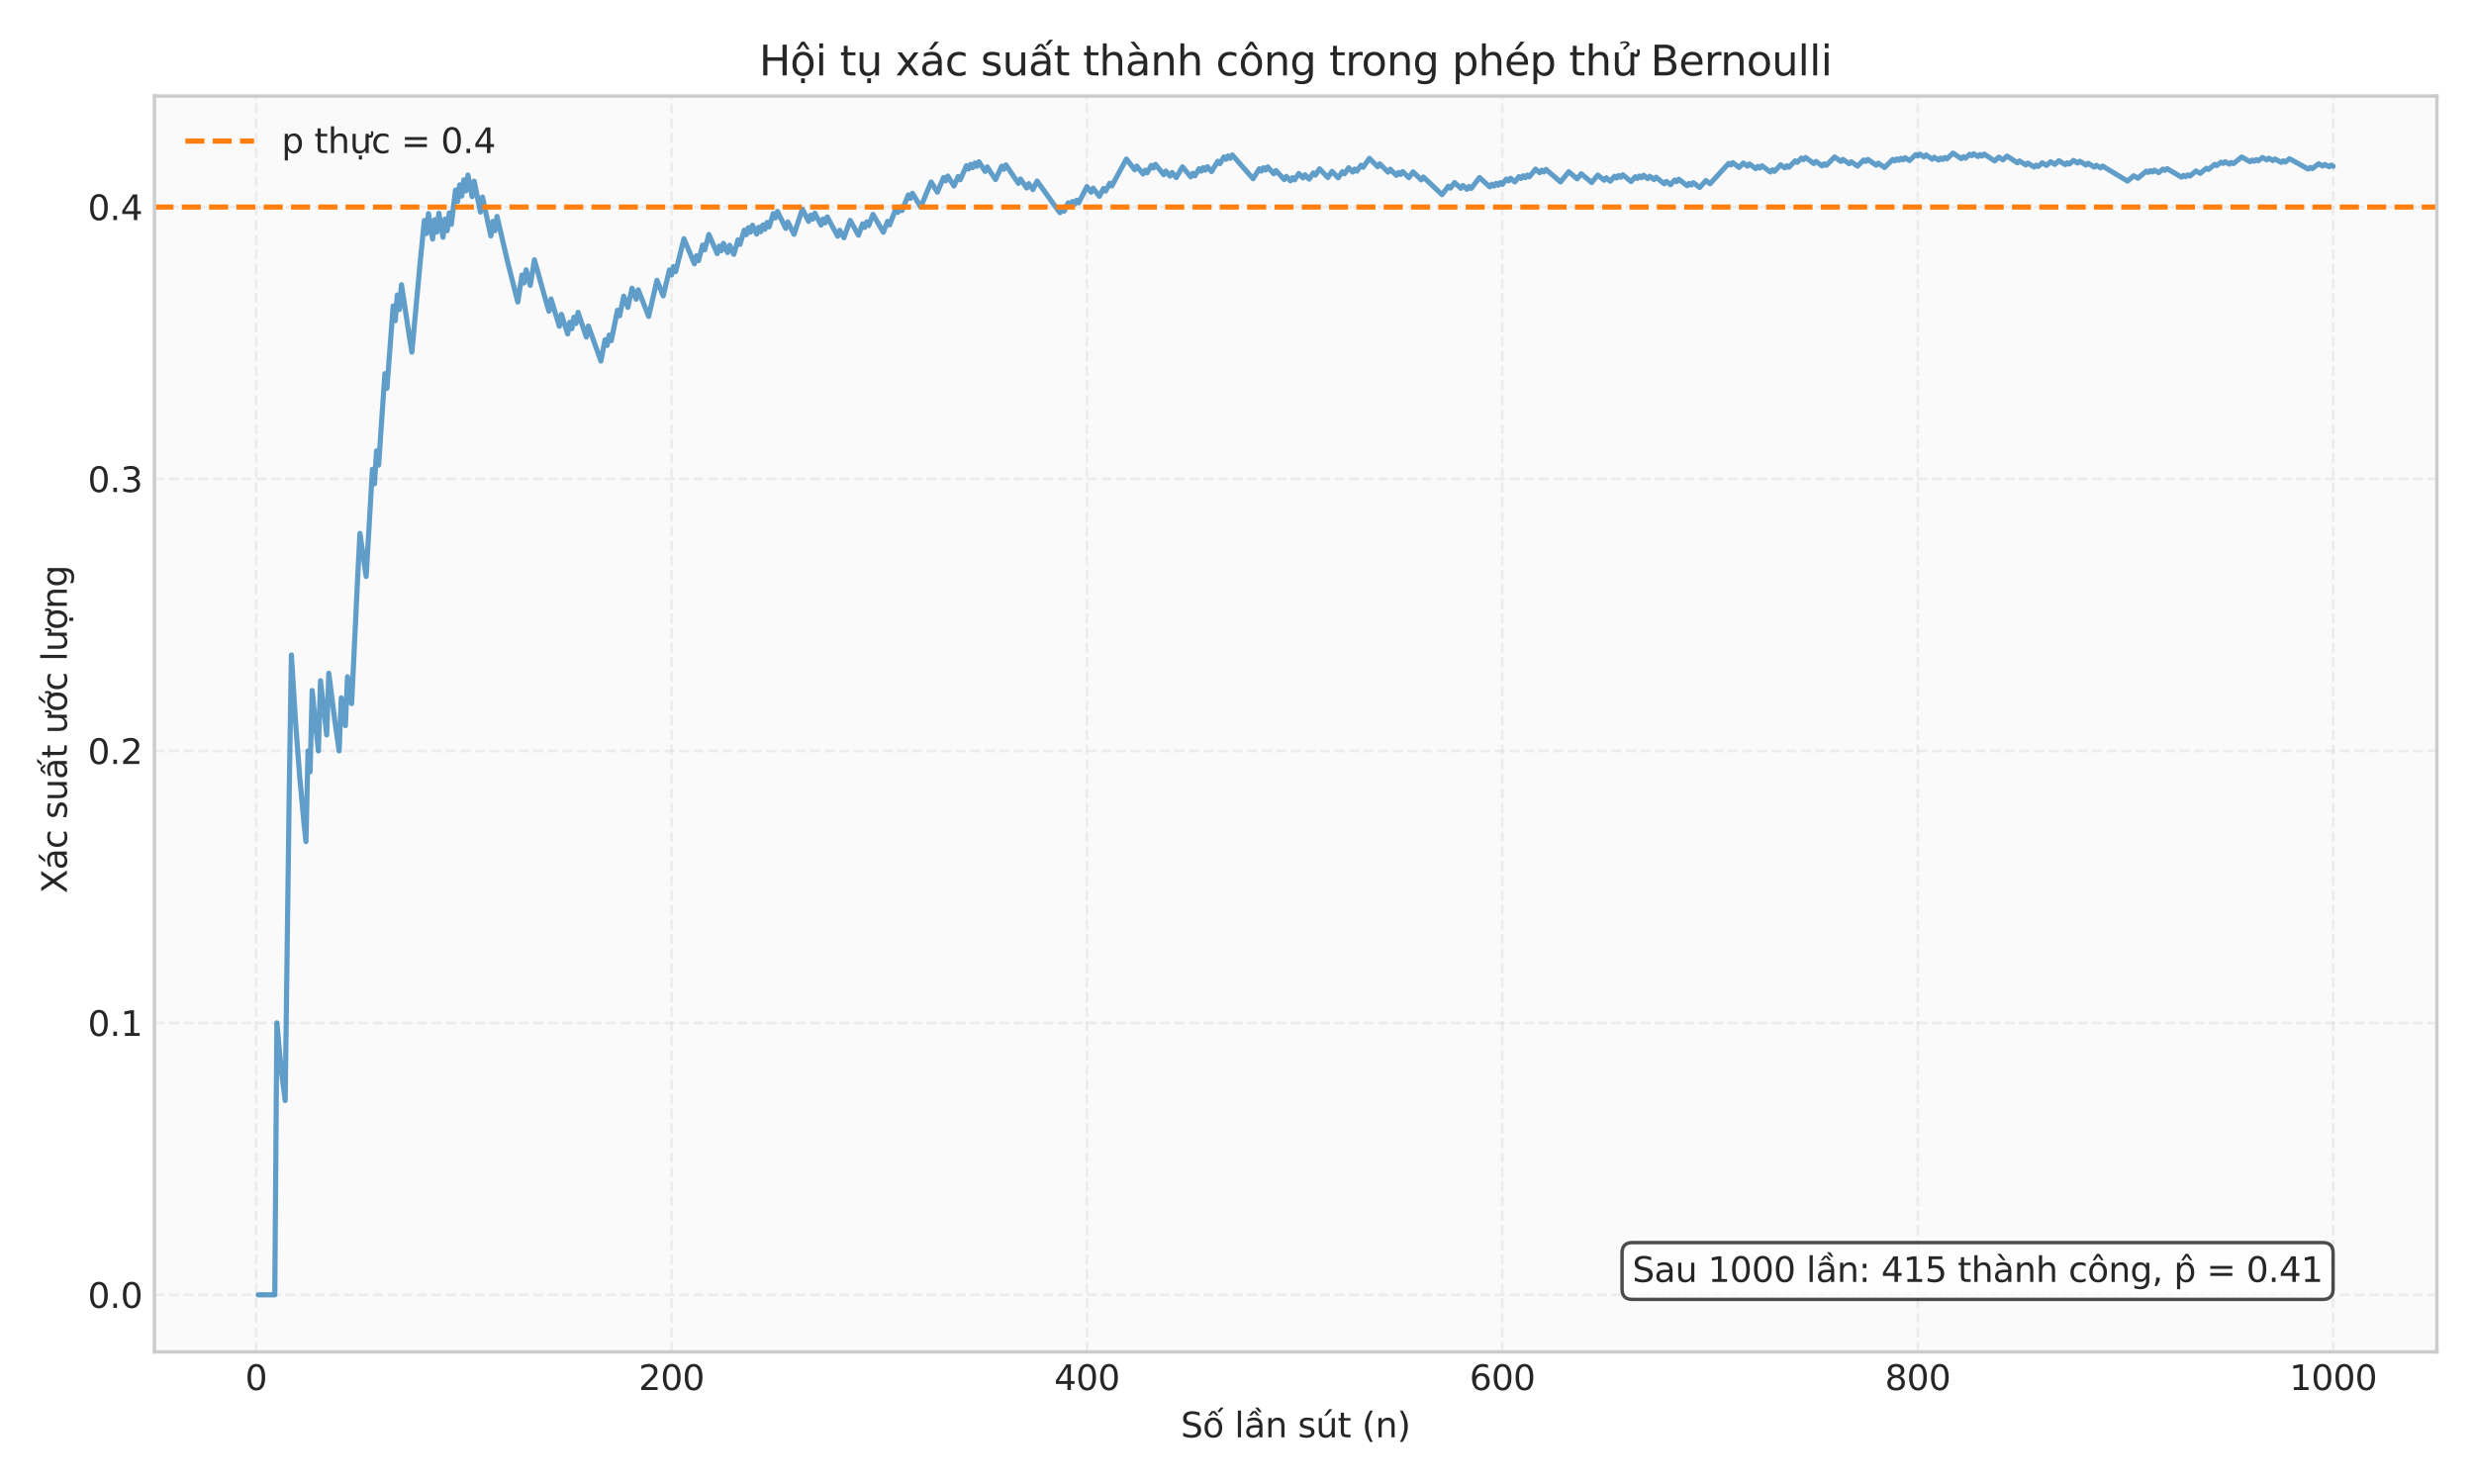 <?xml version="1.0" encoding="utf-8" standalone="no"?>
<!DOCTYPE svg PUBLIC "-//W3C//DTD SVG 1.1//EN"
  "http://www.w3.org/Graphics/SVG/1.1/DTD/svg11.dtd">
<svg xmlns:xlink="http://www.w3.org/1999/xlink" width="720pt" height="432pt" viewBox="0 0 720 432" xmlns="http://www.w3.org/2000/svg" version="1.1">
 <defs>
  <style type="text/css">*{stroke-linejoin: round; stroke-linecap: butt}</style>
 </defs>
 <g id="figure_1">
  <g id="patch_1">
   <path d="M 0 432 
L 720 432 
L 720 0 
L 0 0 
z
" style="fill: #ffffff"/>
  </g>
  <g id="axes_1">
   <g id="patch_2">
    <path d="M 44.94 393.54 
L 709.2 393.54 
L 709.2 27.96 
L 44.94 27.96 
z
" style="fill: #fafafa"/>
   </g>
   <g id="matplotlib.axis_1">
    <g id="xtick_1">
     <g id="line2d_1">
      <path d="M 74.529 393.54 
L 74.529 27.96 
" clip-path="url(#p9b519b2bd1)" style="fill: none; stroke-dasharray: 2.96,1.28; stroke-dashoffset: 0; stroke: #cccccc; stroke-opacity: 0.3; stroke-width: 0.8"/>
     </g>
     <g id="line2d_2"/>
     <g id="text_1">
      <!-- 0 -->
      <g style="fill: #262626" transform="translate(71.348 404.638) scale(0.1 -0.1)">
       <defs>
        <path id="DejaVuSans-30" d="M 2034 4250 
Q 1547 4250 1301 3770 
Q 1056 3291 1056 2328 
Q 1056 1369 1301 889 
Q 1547 409 2034 409 
Q 2525 409 2770 889 
Q 3016 1369 3016 2328 
Q 3016 3291 2770 3770 
Q 2525 4250 2034 4250 
z
M 2034 4750 
Q 2819 4750 3233 4129 
Q 3647 3509 3647 2328 
Q 3647 1150 3233 529 
Q 2819 -91 2034 -91 
Q 1250 -91 836 529 
Q 422 1150 422 2328 
Q 422 3509 836 4129 
Q 1250 4750 2034 4750 
z
" transform="scale(0.016)"/>
       </defs>
       <use xlink:href="#DejaVuSans-30"/>
      </g>
     </g>
    </g>
    <g id="xtick_2">
     <g id="line2d_3">
      <path d="M 195.425 393.54 
L 195.425 27.96 
" clip-path="url(#p9b519b2bd1)" style="fill: none; stroke-dasharray: 2.96,1.28; stroke-dashoffset: 0; stroke: #cccccc; stroke-opacity: 0.3; stroke-width: 0.8"/>
     </g>
     <g id="line2d_4"/>
     <g id="text_2">
      <!-- 200 -->
      <g style="fill: #262626" transform="translate(185.881 404.638) scale(0.1 -0.1)">
       <defs>
        <path id="DejaVuSans-32" d="M 1228 531 
L 3431 531 
L 3431 0 
L 469 0 
L 469 531 
Q 828 903 1448 1529 
Q 2069 2156 2228 2338 
Q 2531 2678 2651 2914 
Q 2772 3150 2772 3378 
Q 2772 3750 2511 3984 
Q 2250 4219 1831 4219 
Q 1534 4219 1204 4116 
Q 875 4013 500 3803 
L 500 4441 
Q 881 4594 1212 4672 
Q 1544 4750 1819 4750 
Q 2544 4750 2975 4387 
Q 3406 4025 3406 3419 
Q 3406 3131 3298 2873 
Q 3191 2616 2906 2266 
Q 2828 2175 2409 1742 
Q 1991 1309 1228 531 
z
" transform="scale(0.016)"/>
       </defs>
       <use xlink:href="#DejaVuSans-32"/>
       <use xlink:href="#DejaVuSans-30" transform="translate(63.623 0)"/>
       <use xlink:href="#DejaVuSans-30" transform="translate(127.246 0)"/>
      </g>
     </g>
    </g>
    <g id="xtick_3">
     <g id="line2d_5">
      <path d="M 316.32 393.54 
L 316.32 27.96 
" clip-path="url(#p9b519b2bd1)" style="fill: none; stroke-dasharray: 2.96,1.28; stroke-dashoffset: 0; stroke: #cccccc; stroke-opacity: 0.3; stroke-width: 0.8"/>
     </g>
     <g id="line2d_6"/>
     <g id="text_3">
      <!-- 400 -->
      <g style="fill: #262626" transform="translate(306.776 404.638) scale(0.1 -0.1)">
       <defs>
        <path id="DejaVuSans-34" d="M 2419 4116 
L 825 1625 
L 2419 1625 
L 2419 4116 
z
M 2253 4666 
L 3047 4666 
L 3047 1625 
L 3713 1625 
L 3713 1100 
L 3047 1100 
L 3047 0 
L 2419 0 
L 2419 1100 
L 313 1100 
L 313 1709 
L 2253 4666 
z
" transform="scale(0.016)"/>
       </defs>
       <use xlink:href="#DejaVuSans-34"/>
       <use xlink:href="#DejaVuSans-30" transform="translate(63.623 0)"/>
       <use xlink:href="#DejaVuSans-30" transform="translate(127.246 0)"/>
      </g>
     </g>
    </g>
    <g id="xtick_4">
     <g id="line2d_7">
      <path d="M 437.215 393.54 
L 437.215 27.96 
" clip-path="url(#p9b519b2bd1)" style="fill: none; stroke-dasharray: 2.96,1.28; stroke-dashoffset: 0; stroke: #cccccc; stroke-opacity: 0.3; stroke-width: 0.8"/>
     </g>
     <g id="line2d_8"/>
     <g id="text_4">
      <!-- 600 -->
      <g style="fill: #262626" transform="translate(427.672 404.638) scale(0.1 -0.1)">
       <defs>
        <path id="DejaVuSans-36" d="M 2113 2584 
Q 1688 2584 1439 2293 
Q 1191 2003 1191 1497 
Q 1191 994 1439 701 
Q 1688 409 2113 409 
Q 2538 409 2786 701 
Q 3034 994 3034 1497 
Q 3034 2003 2786 2293 
Q 2538 2584 2113 2584 
z
M 3366 4563 
L 3366 3988 
Q 3128 4100 2886 4159 
Q 2644 4219 2406 4219 
Q 1781 4219 1451 3797 
Q 1122 3375 1075 2522 
Q 1259 2794 1537 2939 
Q 1816 3084 2150 3084 
Q 2853 3084 3261 2657 
Q 3669 2231 3669 1497 
Q 3669 778 3244 343 
Q 2819 -91 2113 -91 
Q 1303 -91 875 529 
Q 447 1150 447 2328 
Q 447 3434 972 4092 
Q 1497 4750 2381 4750 
Q 2619 4750 2861 4703 
Q 3103 4656 3366 4563 
z
" transform="scale(0.016)"/>
       </defs>
       <use xlink:href="#DejaVuSans-36"/>
       <use xlink:href="#DejaVuSans-30" transform="translate(63.623 0)"/>
       <use xlink:href="#DejaVuSans-30" transform="translate(127.246 0)"/>
      </g>
     </g>
    </g>
    <g id="xtick_5">
     <g id="line2d_9">
      <path d="M 558.111 393.54 
L 558.111 27.96 
" clip-path="url(#p9b519b2bd1)" style="fill: none; stroke-dasharray: 2.96,1.28; stroke-dashoffset: 0; stroke: #cccccc; stroke-opacity: 0.3; stroke-width: 0.8"/>
     </g>
     <g id="line2d_10"/>
     <g id="text_5">
      <!-- 800 -->
      <g style="fill: #262626" transform="translate(548.567 404.638) scale(0.1 -0.1)">
       <defs>
        <path id="DejaVuSans-38" d="M 2034 2216 
Q 1584 2216 1326 1975 
Q 1069 1734 1069 1313 
Q 1069 891 1326 650 
Q 1584 409 2034 409 
Q 2484 409 2743 651 
Q 3003 894 3003 1313 
Q 3003 1734 2745 1975 
Q 2488 2216 2034 2216 
z
M 1403 2484 
Q 997 2584 770 2862 
Q 544 3141 544 3541 
Q 544 4100 942 4425 
Q 1341 4750 2034 4750 
Q 2731 4750 3128 4425 
Q 3525 4100 3525 3541 
Q 3525 3141 3298 2862 
Q 3072 2584 2669 2484 
Q 3125 2378 3379 2068 
Q 3634 1759 3634 1313 
Q 3634 634 3220 271 
Q 2806 -91 2034 -91 
Q 1263 -91 848 271 
Q 434 634 434 1313 
Q 434 1759 690 2068 
Q 947 2378 1403 2484 
z
M 1172 3481 
Q 1172 3119 1398 2916 
Q 1625 2713 2034 2713 
Q 2441 2713 2670 2916 
Q 2900 3119 2900 3481 
Q 2900 3844 2670 4047 
Q 2441 4250 2034 4250 
Q 1625 4250 1398 4047 
Q 1172 3844 1172 3481 
z
" transform="scale(0.016)"/>
       </defs>
       <use xlink:href="#DejaVuSans-38"/>
       <use xlink:href="#DejaVuSans-30" transform="translate(63.623 0)"/>
       <use xlink:href="#DejaVuSans-30" transform="translate(127.246 0)"/>
      </g>
     </g>
    </g>
    <g id="xtick_6">
     <g id="line2d_11">
      <path d="M 679.006 393.54 
L 679.006 27.96 
" clip-path="url(#p9b519b2bd1)" style="fill: none; stroke-dasharray: 2.96,1.28; stroke-dashoffset: 0; stroke: #cccccc; stroke-opacity: 0.3; stroke-width: 0.8"/>
     </g>
     <g id="line2d_12"/>
     <g id="text_6">
      <!-- 1000 -->
      <g style="fill: #262626" transform="translate(666.281 404.638) scale(0.1 -0.1)">
       <defs>
        <path id="DejaVuSans-31" d="M 794 531 
L 1825 531 
L 1825 4091 
L 703 3866 
L 703 4441 
L 1819 4666 
L 2450 4666 
L 2450 531 
L 3481 531 
L 3481 0 
L 794 0 
L 794 531 
z
" transform="scale(0.016)"/>
       </defs>
       <use xlink:href="#DejaVuSans-31"/>
       <use xlink:href="#DejaVuSans-30" transform="translate(63.623 0)"/>
       <use xlink:href="#DejaVuSans-30" transform="translate(127.246 0)"/>
       <use xlink:href="#DejaVuSans-30" transform="translate(190.869 0)"/>
      </g>
     </g>
    </g>
    <g id="text_7">
     <!-- Số lần sút (n) -->
     <g style="fill: #262626" transform="translate(343.643 418.409) scale(0.1 -0.1)">
      <defs>
       <path id="DejaVuSans-53" d="M 3425 4513 
L 3425 3897 
Q 3066 4069 2747 4153 
Q 2428 4238 2131 4238 
Q 1616 4238 1336 4038 
Q 1056 3838 1056 3469 
Q 1056 3159 1242 3001 
Q 1428 2844 1947 2747 
L 2328 2669 
Q 3034 2534 3370 2195 
Q 3706 1856 3706 1288 
Q 3706 609 3251 259 
Q 2797 -91 1919 -91 
Q 1588 -91 1214 -16 
Q 841 59 441 206 
L 441 856 
Q 825 641 1194 531 
Q 1563 422 1919 422 
Q 2459 422 2753 634 
Q 3047 847 3047 1241 
Q 3047 1584 2836 1778 
Q 2625 1972 2144 2069 
L 1759 2144 
Q 1053 2284 737 2584 
Q 422 2884 422 3419 
Q 422 4038 858 4394 
Q 1294 4750 2059 4750 
Q 2388 4750 2728 4690 
Q 3069 4631 3425 4513 
z
" transform="scale(0.016)"/>
       <path id="DejaVuSans-1ed1" d="M 1658 4775 
L 2246 4775 
L 2905 3944 
L 2471 3944 
L 1952 4500 
L 1433 3944 
L 999 3944 
L 1658 4775 
z
M 3268 5409 
L 3846 5409 
L 3134 4584 
L 2655 4584 
L 3268 5409 
z
M 1959 3097 
Q 1497 3097 1228 2736 
Q 959 2375 959 1747 
Q 959 1119 1226 758 
Q 1494 397 1959 397 
Q 2419 397 2687 759 
Q 2956 1122 2956 1747 
Q 2956 2369 2687 2733 
Q 2419 3097 1959 3097 
z
M 1959 3584 
Q 2709 3584 3137 3096 
Q 3566 2609 3566 1747 
Q 3566 888 3137 398 
Q 2709 -91 1959 -91 
Q 1206 -91 779 398 
Q 353 888 353 1747 
Q 353 2609 779 3096 
Q 1206 3584 1959 3584 
z
" transform="scale(0.016)"/>
       <path id="DejaVuSans-20" transform="scale(0.016)"/>
       <path id="DejaVuSans-6c" d="M 603 4863 
L 1178 4863 
L 1178 0 
L 603 0 
L 603 4863 
z
" transform="scale(0.016)"/>
       <path id="DejaVuSans-1ea7" d="M 2194 1759 
Q 1497 1759 1228 1600 
Q 959 1441 959 1056 
Q 959 750 1161 570 
Q 1363 391 1709 391 
Q 2188 391 2477 730 
Q 2766 1069 2766 1631 
L 2766 1759 
L 2194 1759 
z
M 3341 1997 
L 3341 0 
L 2766 0 
L 2766 531 
Q 2569 213 2275 61 
Q 1981 -91 1556 -91 
Q 1019 -91 701 211 
Q 384 513 384 1019 
Q 384 1609 779 1909 
Q 1175 2209 1959 2209 
L 2766 2209 
L 2766 2266 
Q 2766 2663 2505 2880 
Q 2244 3097 1772 3097 
Q 1472 3097 1187 3025 
Q 903 2953 641 2809 
L 641 3341 
Q 956 3463 1253 3523 
Q 1550 3584 1831 3584 
Q 2591 3584 2966 3190 
Q 3341 2797 3341 1997 
z
M 2590 5409 
L 3202 4584 
L 2724 4584 
L 2006 5409 
L 2590 5409 
z
M 1554 4775 
L 2142 4775 
L 2801 3944 
L 2367 3944 
L 1848 4500 
L 1329 3944 
L 895 3944 
L 1554 4775 
z
" transform="scale(0.016)"/>
       <path id="DejaVuSans-6e" d="M 3513 2113 
L 3513 0 
L 2938 0 
L 2938 2094 
Q 2938 2591 2744 2837 
Q 2550 3084 2163 3084 
Q 1697 3084 1428 2787 
Q 1159 2491 1159 1978 
L 1159 0 
L 581 0 
L 581 3500 
L 1159 3500 
L 1159 2956 
Q 1366 3272 1645 3428 
Q 1925 3584 2291 3584 
Q 2894 3584 3203 3211 
Q 3513 2838 3513 2113 
z
" transform="scale(0.016)"/>
       <path id="DejaVuSans-73" d="M 2834 3397 
L 2834 2853 
Q 2591 2978 2328 3040 
Q 2066 3103 1784 3103 
Q 1356 3103 1142 2972 
Q 928 2841 928 2578 
Q 928 2378 1081 2264 
Q 1234 2150 1697 2047 
L 1894 2003 
Q 2506 1872 2764 1633 
Q 3022 1394 3022 966 
Q 3022 478 2636 193 
Q 2250 -91 1575 -91 
Q 1294 -91 989 -36 
Q 684 19 347 128 
L 347 722 
Q 666 556 975 473 
Q 1284 391 1588 391 
Q 1994 391 2212 530 
Q 2431 669 2431 922 
Q 2431 1156 2273 1281 
Q 2116 1406 1581 1522 
L 1381 1569 
Q 847 1681 609 1914 
Q 372 2147 372 2553 
Q 372 3047 722 3315 
Q 1072 3584 1716 3584 
Q 2034 3584 2315 3537 
Q 2597 3491 2834 3397 
z
" transform="scale(0.016)"/>
       <path id="DejaVuSans-fa" d="M 544 1381 
L 544 3500 
L 1119 3500 
L 1119 1403 
Q 1119 906 1312 657 
Q 1506 409 1894 409 
Q 2359 409 2629 706 
Q 2900 1003 2900 1516 
L 2900 3500 
L 3475 3500 
L 3475 0 
L 2900 0 
L 2900 538 
Q 2691 219 2414 64 
Q 2138 -91 1772 -91 
Q 1169 -91 856 284 
Q 544 659 544 1381 
z
M 1991 3584 
L 1991 3584 
z
M 2418 5119 
L 3040 5119 
L 2022 3944 
L 1543 3944 
L 2418 5119 
z
" transform="scale(0.016)"/>
       <path id="DejaVuSans-74" d="M 1172 4494 
L 1172 3500 
L 2356 3500 
L 2356 3053 
L 1172 3053 
L 1172 1153 
Q 1172 725 1289 603 
Q 1406 481 1766 481 
L 2356 481 
L 2356 0 
L 1766 0 
Q 1100 0 847 248 
Q 594 497 594 1153 
L 594 3053 
L 172 3053 
L 172 3500 
L 594 3500 
L 594 4494 
L 1172 4494 
z
" transform="scale(0.016)"/>
       <path id="DejaVuSans-28" d="M 1984 4856 
Q 1566 4138 1362 3434 
Q 1159 2731 1159 2009 
Q 1159 1288 1364 580 
Q 1569 -128 1984 -844 
L 1484 -844 
Q 1016 -109 783 600 
Q 550 1309 550 2009 
Q 550 2706 781 3412 
Q 1013 4119 1484 4856 
L 1984 4856 
z
" transform="scale(0.016)"/>
       <path id="DejaVuSans-29" d="M 513 4856 
L 1013 4856 
Q 1481 4119 1714 3412 
Q 1947 2706 1947 2009 
Q 1947 1309 1714 600 
Q 1481 -109 1013 -844 
L 513 -844 
Q 928 -128 1133 580 
Q 1338 1288 1338 2009 
Q 1338 2731 1133 3434 
Q 928 4138 513 4856 
z
" transform="scale(0.016)"/>
      </defs>
      <use xlink:href="#DejaVuSans-53"/>
      <use xlink:href="#DejaVuSans-1ed1" transform="translate(63.477 0)"/>
      <use xlink:href="#DejaVuSans-20" transform="translate(124.658 0)"/>
      <use xlink:href="#DejaVuSans-6c" transform="translate(156.445 0)"/>
      <use xlink:href="#DejaVuSans-1ea7" transform="translate(184.229 0)"/>
      <use xlink:href="#DejaVuSans-6e" transform="translate(245.508 0)"/>
      <use xlink:href="#DejaVuSans-20" transform="translate(308.887 0)"/>
      <use xlink:href="#DejaVuSans-73" transform="translate(340.674 0)"/>
      <use xlink:href="#DejaVuSans-fa" transform="translate(392.773 0)"/>
      <use xlink:href="#DejaVuSans-74" transform="translate(456.152 0)"/>
      <use xlink:href="#DejaVuSans-20" transform="translate(495.361 0)"/>
      <use xlink:href="#DejaVuSans-28" transform="translate(527.148 0)"/>
      <use xlink:href="#DejaVuSans-6e" transform="translate(566.162 0)"/>
      <use xlink:href="#DejaVuSans-29" transform="translate(629.541 0)"/>
     </g>
    </g>
   </g>
   <g id="matplotlib.axis_2">
    <g id="ytick_1">
     <g id="line2d_13">
      <path d="M 44.94 376.923 
L 709.2 376.923 
" clip-path="url(#p9b519b2bd1)" style="fill: none; stroke-dasharray: 2.96,1.28; stroke-dashoffset: 0; stroke: #cccccc; stroke-opacity: 0.3; stroke-width: 0.8"/>
     </g>
     <g id="line2d_14"/>
     <g id="text_8">
      <!-- 0.0 -->
      <g style="fill: #262626" transform="translate(25.537 380.722) scale(0.1 -0.1)">
       <defs>
        <path id="DejaVuSans-2e" d="M 684 794 
L 1344 794 
L 1344 0 
L 684 0 
L 684 794 
z
" transform="scale(0.016)"/>
       </defs>
       <use xlink:href="#DejaVuSans-30"/>
       <use xlink:href="#DejaVuSans-2e" transform="translate(63.623 0)"/>
       <use xlink:href="#DejaVuSans-30" transform="translate(95.41 0)"/>
      </g>
     </g>
    </g>
    <g id="ytick_2">
     <g id="line2d_15">
      <path d="M 44.94 297.761 
L 709.2 297.761 
" clip-path="url(#p9b519b2bd1)" style="fill: none; stroke-dasharray: 2.96,1.28; stroke-dashoffset: 0; stroke: #cccccc; stroke-opacity: 0.3; stroke-width: 0.8"/>
     </g>
     <g id="line2d_16"/>
     <g id="text_9">
      <!-- 0.1 -->
      <g style="fill: #262626" transform="translate(25.537 301.56) scale(0.1 -0.1)">
       <use xlink:href="#DejaVuSans-30"/>
       <use xlink:href="#DejaVuSans-2e" transform="translate(63.623 0)"/>
       <use xlink:href="#DejaVuSans-31" transform="translate(95.41 0)"/>
      </g>
     </g>
    </g>
    <g id="ytick_3">
     <g id="line2d_17">
      <path d="M 44.94 218.598 
L 709.2 218.598 
" clip-path="url(#p9b519b2bd1)" style="fill: none; stroke-dasharray: 2.96,1.28; stroke-dashoffset: 0; stroke: #cccccc; stroke-opacity: 0.3; stroke-width: 0.8"/>
     </g>
     <g id="line2d_18"/>
     <g id="text_10">
      <!-- 0.2 -->
      <g style="fill: #262626" transform="translate(25.537 222.398) scale(0.1 -0.1)">
       <use xlink:href="#DejaVuSans-30"/>
       <use xlink:href="#DejaVuSans-2e" transform="translate(63.623 0)"/>
       <use xlink:href="#DejaVuSans-32" transform="translate(95.41 0)"/>
      </g>
     </g>
    </g>
    <g id="ytick_4">
     <g id="line2d_19">
      <path d="M 44.94 139.436 
L 709.2 139.436 
" clip-path="url(#p9b519b2bd1)" style="fill: none; stroke-dasharray: 2.96,1.28; stroke-dashoffset: 0; stroke: #cccccc; stroke-opacity: 0.3; stroke-width: 0.8"/>
     </g>
     <g id="line2d_20"/>
     <g id="text_11">
      <!-- 0.3 -->
      <g style="fill: #262626" transform="translate(25.537 143.235) scale(0.1 -0.1)">
       <defs>
        <path id="DejaVuSans-33" d="M 2597 2516 
Q 3050 2419 3304 2112 
Q 3559 1806 3559 1356 
Q 3559 666 3084 287 
Q 2609 -91 1734 -91 
Q 1441 -91 1130 -33 
Q 819 25 488 141 
L 488 750 
Q 750 597 1062 519 
Q 1375 441 1716 441 
Q 2309 441 2620 675 
Q 2931 909 2931 1356 
Q 2931 1769 2642 2001 
Q 2353 2234 1838 2234 
L 1294 2234 
L 1294 2753 
L 1863 2753 
Q 2328 2753 2575 2939 
Q 2822 3125 2822 3475 
Q 2822 3834 2567 4026 
Q 2313 4219 1838 4219 
Q 1578 4219 1281 4162 
Q 984 4106 628 3988 
L 628 4550 
Q 988 4650 1302 4700 
Q 1616 4750 1894 4750 
Q 2613 4750 3031 4423 
Q 3450 4097 3450 3541 
Q 3450 3153 3228 2886 
Q 3006 2619 2597 2516 
z
" transform="scale(0.016)"/>
       </defs>
       <use xlink:href="#DejaVuSans-30"/>
       <use xlink:href="#DejaVuSans-2e" transform="translate(63.623 0)"/>
       <use xlink:href="#DejaVuSans-33" transform="translate(95.41 0)"/>
      </g>
     </g>
    </g>
    <g id="ytick_5">
     <g id="line2d_21">
      <path d="M 44.94 60.274 
L 709.2 60.274 
" clip-path="url(#p9b519b2bd1)" style="fill: none; stroke-dasharray: 2.96,1.28; stroke-dashoffset: 0; stroke: #cccccc; stroke-opacity: 0.3; stroke-width: 0.8"/>
     </g>
     <g id="line2d_22"/>
     <g id="text_12">
      <!-- 0.4 -->
      <g style="fill: #262626" transform="translate(25.537 64.073) scale(0.1 -0.1)">
       <use xlink:href="#DejaVuSans-30"/>
       <use xlink:href="#DejaVuSans-2e" transform="translate(63.623 0)"/>
       <use xlink:href="#DejaVuSans-34" transform="translate(95.41 0)"/>
      </g>
     </g>
    </g>
    <g id="text_13">
     <!-- Xác suất ước lượng  -->
     <g style="fill: #262626" transform="translate(19.457 260.08) rotate(-90) scale(0.1 -0.1)">
      <defs>
       <path id="DejaVuSans-58" d="M 403 4666 
L 1081 4666 
L 2241 2931 
L 3406 4666 
L 4084 4666 
L 2584 2425 
L 4184 0 
L 3506 0 
L 2194 1984 
L 872 0 
L 191 0 
L 1856 2491 
L 403 4666 
z
" transform="scale(0.016)"/>
       <path id="DejaVuSans-e1" d="M 2194 1759 
Q 1497 1759 1228 1600 
Q 959 1441 959 1056 
Q 959 750 1161 570 
Q 1363 391 1709 391 
Q 2188 391 2477 730 
Q 2766 1069 2766 1631 
L 2766 1759 
L 2194 1759 
z
M 3341 1997 
L 3341 0 
L 2766 0 
L 2766 531 
Q 2569 213 2275 61 
Q 1981 -91 1556 -91 
Q 1019 -91 701 211 
Q 384 513 384 1019 
Q 384 1609 779 1909 
Q 1175 2209 1959 2209 
L 2766 2209 
L 2766 2266 
Q 2766 2663 2505 2880 
Q 2244 3097 1772 3097 
Q 1472 3097 1187 3025 
Q 903 2953 641 2809 
L 641 3341 
Q 956 3463 1253 3523 
Q 1550 3584 1831 3584 
Q 2591 3584 2966 3190 
Q 3341 2797 3341 1997 
z
M 2290 5119 
L 2912 5119 
L 1894 3944 
L 1415 3944 
L 2290 5119 
z
" transform="scale(0.016)"/>
       <path id="DejaVuSans-63" d="M 3122 3366 
L 3122 2828 
Q 2878 2963 2633 3030 
Q 2388 3097 2138 3097 
Q 1578 3097 1268 2742 
Q 959 2388 959 1747 
Q 959 1106 1268 751 
Q 1578 397 2138 397 
Q 2388 397 2633 464 
Q 2878 531 3122 666 
L 3122 134 
Q 2881 22 2623 -34 
Q 2366 -91 2075 -91 
Q 1284 -91 818 406 
Q 353 903 353 1747 
Q 353 2603 823 3093 
Q 1294 3584 2113 3584 
Q 2378 3584 2631 3529 
Q 2884 3475 3122 3366 
z
" transform="scale(0.016)"/>
       <path id="DejaVuSans-75" d="M 544 1381 
L 544 3500 
L 1119 3500 
L 1119 1403 
Q 1119 906 1312 657 
Q 1506 409 1894 409 
Q 2359 409 2629 706 
Q 2900 1003 2900 1516 
L 2900 3500 
L 3475 3500 
L 3475 0 
L 2900 0 
L 2900 538 
Q 2691 219 2414 64 
Q 2138 -91 1772 -91 
Q 1169 -91 856 284 
Q 544 659 544 1381 
z
M 1991 3584 
L 1991 3584 
z
" transform="scale(0.016)"/>
       <path id="DejaVuSans-1ea5" d="M 1562 4775 
L 2150 4775 
L 2809 3944 
L 2375 3944 
L 1856 4500 
L 1337 3944 
L 903 3944 
L 1562 4775 
z
M 3172 5409 
L 3750 5409 
L 3038 4584 
L 2559 4584 
L 3172 5409 
z
M 2194 1759 
Q 1497 1759 1228 1600 
Q 959 1441 959 1056 
Q 959 750 1161 570 
Q 1363 391 1709 391 
Q 2188 391 2477 730 
Q 2766 1069 2766 1631 
L 2766 1759 
L 2194 1759 
z
M 3341 1997 
L 3341 0 
L 2766 0 
L 2766 531 
Q 2569 213 2275 61 
Q 1981 -91 1556 -91 
Q 1019 -91 701 211 
Q 384 513 384 1019 
Q 384 1609 779 1909 
Q 1175 2209 1959 2209 
L 2766 2209 
L 2766 2266 
Q 2766 2663 2505 2880 
Q 2244 3097 1772 3097 
Q 1472 3097 1187 3025 
Q 903 2953 641 2809 
L 641 3341 
Q 956 3463 1253 3523 
Q 1550 3584 1831 3584 
Q 2591 3584 2966 3190 
Q 3341 2797 3341 1997 
z
" transform="scale(0.016)"/>
       <path id="DejaVuSans-1b0" d="M 3094 3136 
L 3094 3508 
Q 3285 3367 3422 3300 
Q 3560 3233 3657 3233 
Q 3800 3233 3872 3319 
Q 3944 3405 3944 3573 
Q 3944 3673 3920 3770 
Q 3897 3867 3850 3964 
L 4266 3964 
Q 4297 3845 4312 3739 
Q 4328 3633 4328 3539 
Q 4328 3158 4192 2978 
Q 4057 2798 3766 2798 
Q 3616 2798 3452 2881 
Q 3288 2964 3094 3136 
z
M 552 1381 
L 552 3500 
L 1127 3500 
L 1127 1403 
Q 1127 906 1320 657 
Q 1514 409 1902 409 
Q 2367 409 2637 706 
Q 2908 1003 2908 1516 
L 2908 3500 
L 3483 3500 
L 3483 0 
L 2908 0 
L 2908 538 
Q 2699 219 2422 64 
Q 2146 -91 1780 -91 
Q 1177 -91 864 284 
Q 552 659 552 1381 
z
M 1999 3584 
L 1999 3584 
z
" transform="scale(0.016)"/>
       <path id="DejaVuSans-1edb" d="M 2394 5119 
L 3016 5119 
L 1998 3944 
L 1519 3944 
L 2394 5119 
z
M 2622 3136 
L 2622 3508 
Q 2813 3367 2950 3300 
Q 3088 3233 3185 3233 
Q 3328 3233 3400 3319 
Q 3472 3405 3472 3573 
Q 3472 3673 3448 3770 
Q 3425 3867 3378 3964 
L 3794 3964 
Q 3825 3845 3840 3739 
Q 3856 3633 3856 3539 
Q 3856 3158 3720 2978 
Q 3585 2798 3294 2798 
Q 3144 2798 2980 2881 
Q 2816 2964 2622 3136 
z
M 1975 3097 
Q 1513 3097 1244 2736 
Q 975 2375 975 1747 
Q 975 1119 1242 758 
Q 1510 397 1975 397 
Q 2435 397 2703 759 
Q 2972 1122 2972 1747 
Q 2972 2369 2703 2733 
Q 2435 3097 1975 3097 
z
M 1975 3584 
Q 2725 3584 3153 3096 
Q 3582 2609 3582 1747 
Q 3582 888 3153 398 
Q 2725 -91 1975 -91 
Q 1222 -91 795 398 
Q 369 888 369 1747 
Q 369 2609 795 3096 
Q 1222 3584 1975 3584 
z
" transform="scale(0.016)"/>
       <path id="DejaVuSans-1ee3" d="M 2622 3136 
L 2622 3508 
Q 2813 3367 2950 3300 
Q 3088 3233 3185 3233 
Q 3328 3233 3400 3319 
Q 3472 3405 3472 3573 
Q 3472 3673 3448 3770 
Q 3425 3867 3378 3964 
L 3794 3964 
Q 3825 3845 3840 3739 
Q 3856 3633 3856 3539 
Q 3856 3158 3720 2978 
Q 3585 2798 3294 2798 
Q 3144 2798 2980 2881 
Q 2816 2964 2622 3136 
z
M 1975 3097 
Q 1513 3097 1244 2736 
Q 975 2375 975 1747 
Q 975 1119 1242 758 
Q 1510 397 1975 397 
Q 2435 397 2703 759 
Q 2972 1122 2972 1747 
Q 2972 2369 2703 2733 
Q 2435 3097 1975 3097 
z
M 1975 3584 
Q 2725 3584 3153 3096 
Q 3582 2609 3582 1747 
Q 3582 888 3153 398 
Q 2725 -91 1975 -91 
Q 1222 -91 795 398 
Q 369 888 369 1747 
Q 369 2609 795 3096 
Q 1222 3584 1975 3584 
z
M 1666 -441 
L 2241 -441 
L 2241 -1172 
L 1666 -1172 
L 1666 -441 
z
" transform="scale(0.016)"/>
       <path id="DejaVuSans-67" d="M 2906 1791 
Q 2906 2416 2648 2759 
Q 2391 3103 1925 3103 
Q 1463 3103 1205 2759 
Q 947 2416 947 1791 
Q 947 1169 1205 825 
Q 1463 481 1925 481 
Q 2391 481 2648 825 
Q 2906 1169 2906 1791 
z
M 3481 434 
Q 3481 -459 3084 -895 
Q 2688 -1331 1869 -1331 
Q 1566 -1331 1297 -1286 
Q 1028 -1241 775 -1147 
L 775 -588 
Q 1028 -725 1275 -790 
Q 1522 -856 1778 -856 
Q 2344 -856 2625 -561 
Q 2906 -266 2906 331 
L 2906 616 
Q 2728 306 2450 153 
Q 2172 0 1784 0 
Q 1141 0 747 490 
Q 353 981 353 1791 
Q 353 2603 747 3093 
Q 1141 3584 1784 3584 
Q 2172 3584 2450 3431 
Q 2728 3278 2906 2969 
L 2906 3500 
L 3481 3500 
L 3481 434 
z
" transform="scale(0.016)"/>
      </defs>
      <use xlink:href="#DejaVuSans-58"/>
      <use xlink:href="#DejaVuSans-e1" transform="translate(68.506 0)"/>
      <use xlink:href="#DejaVuSans-63" transform="translate(129.785 0)"/>
      <use xlink:href="#DejaVuSans-20" transform="translate(184.766 0)"/>
      <use xlink:href="#DejaVuSans-73" transform="translate(216.553 0)"/>
      <use xlink:href="#DejaVuSans-75" transform="translate(268.652 0)"/>
      <use xlink:href="#DejaVuSans-1ea5" transform="translate(332.031 0)"/>
      <use xlink:href="#DejaVuSans-74" transform="translate(393.311 0)"/>
      <use xlink:href="#DejaVuSans-20" transform="translate(432.52 0)"/>
      <use xlink:href="#DejaVuSans-1b0" transform="translate(464.307 0)"/>
      <use xlink:href="#DejaVuSans-1edb" transform="translate(527.686 0)"/>
      <use xlink:href="#DejaVuSans-63" transform="translate(588.867 0)"/>
      <use xlink:href="#DejaVuSans-20" transform="translate(643.848 0)"/>
      <use xlink:href="#DejaVuSans-6c" transform="translate(675.635 0)"/>
      <use xlink:href="#DejaVuSans-1b0" transform="translate(703.418 0)"/>
      <use xlink:href="#DejaVuSans-1ee3" transform="translate(766.797 0)"/>
      <use xlink:href="#DejaVuSans-6e" transform="translate(827.979 0)"/>
      <use xlink:href="#DejaVuSans-67" transform="translate(891.357 0)"/>
      <use xlink:href="#DejaVuSans-20" transform="translate(954.834 0)"/>
     </g>
    </g>
   </g>
   <g id="line2d_23">
    <path d="M 75.134 376.923 
L 79.969 376.923 
L 80.574 297.761 
L 81.783 310.954 
L 82.992 320.378 
L 84.201 228.494 
L 84.805 190.659 
L 86.014 210.266 
L 87.223 226.138 
L 88.432 239.249 
L 89.037 244.986 
L 89.641 218.598 
L 90.246 224.688 
L 90.85 201.007 
L 92.059 213.139 
L 92.663 218.598 
L 93.268 198.169 
L 95.081 213.942 
L 95.686 195.981 
L 97.499 210.266 
L 98.708 218.598 
L 99.313 203.152 
L 100.522 211.234 
L 101.126 197.009 
L 102.335 204.831 
L 104.149 166.901 
L 104.753 155.269 
L 106.566 167.815 
L 108.38 136.609 
L 108.984 140.825 
L 109.589 131.247 
L 110.193 135.411 
L 112.007 108.793 
L 112.611 113.049 
L 114.425 89.06 
L 115.029 93.357 
L 115.634 85.885 
L 116.238 90.103 
L 116.843 82.892 
L 119.26 98.785 
L 119.865 102.494 
L 122.283 76.307 
L 123.492 64.183 
L 124.096 67.997 
L 124.701 62.182 
L 125.91 69.587 
L 126.514 63.956 
L 127.119 67.553 
L 127.723 62.073 
L 128.932 69.07 
L 129.537 63.754 
L 130.141 67.158 
L 130.746 61.976 
L 131.35 65.327 
L 132.559 55.326 
L 133.163 58.642 
L 133.768 53.812 
L 134.372 57.076 
L 134.977 52.358 
L 135.581 55.571 
L 136.186 50.961 
L 137.395 57.229 
L 137.999 52.735 
L 139.813 61.74 
L 140.417 57.369 
L 142.835 68.681 
L 143.44 64.44 
L 144.044 67.158 
L 144.649 63.004 
L 147.671 75.976 
L 150.693 87.918 
L 151.902 80.065 
L 152.507 82.366 
L 153.111 78.542 
L 154.32 83.063 
L 155.529 75.634 
L 158.551 86.472 
L 159.76 90.591 
L 160.365 87.033 
L 162.783 94.975 
L 163.387 91.508 
L 165.201 97.216 
L 165.805 93.826 
L 166.41 95.689 
L 167.014 92.353 
L 167.619 94.201 
L 168.223 90.917 
L 170.641 98.113 
L 171.246 94.908 
L 174.872 105.101 
L 176.081 98.913 
L 176.686 100.558 
L 177.29 97.527 
L 177.895 99.161 
L 179.708 90.301 
L 180.313 91.939 
L 181.522 86.214 
L 182.731 89.462 
L 183.94 83.891 
L 185.148 87.094 
L 185.753 84.367 
L 188.775 92.106 
L 191.193 81.603 
L 193.007 86.123 
L 194.82 78.573 
L 195.425 80.065 
L 196.029 77.603 
L 196.634 79.085 
L 199.051 69.497 
L 202.074 76.782 
L 202.678 74.463 
L 203.283 75.883 
L 204.492 71.32 
L 205.096 72.735 
L 206.305 68.263 
L 208.723 73.824 
L 209.328 71.634 
L 209.932 72.997 
L 210.537 70.829 
L 211.745 73.526 
L 212.35 71.385 
L 213.559 74.041 
L 214.768 69.828 
L 215.372 71.146 
L 216.581 67.011 
L 217.186 68.324 
L 217.79 66.286 
L 218.395 67.592 
L 218.999 65.574 
L 220.208 68.157 
L 220.813 66.162 
L 221.417 67.441 
L 222.022 65.465 
L 222.626 66.736 
L 223.231 64.779 
L 223.835 66.043 
L 225.044 62.182 
L 225.648 63.441 
L 226.253 61.536 
L 228.671 66.483 
L 229.275 64.603 
L 231.089 68.221 
L 233.507 60.876 
L 235.32 64.44 
L 235.925 62.646 
L 236.529 63.819 
L 237.134 62.04 
L 238.947 65.513 
L 239.551 63.754 
L 240.156 64.897 
L 240.76 63.153 
L 243.783 68.756 
L 244.387 67.035 
L 245.596 69.225 
L 247.41 64.149 
L 249.828 68.463 
L 251.037 65.154 
L 251.641 66.218 
L 252.245 64.582 
L 252.85 65.641 
L 254.059 62.406 
L 257.081 67.614 
L 258.29 64.44 
L 258.895 65.465 
L 260.708 60.788 
L 261.313 61.811 
L 261.917 60.274 
L 262.522 61.292 
L 264.335 56.745 
L 264.939 57.761 
L 265.544 56.266 
L 267.962 60.274 
L 270.984 52.967 
L 272.798 55.93 
L 274.611 51.664 
L 275.216 52.644 
L 275.82 51.241 
L 277.634 54.148 
L 278.842 51.374 
L 279.447 52.334 
L 281.26 48.238 
L 281.865 49.196 
L 282.469 47.847 
L 283.074 48.801 
L 283.678 47.462 
L 284.283 48.411 
L 284.887 47.08 
L 286.701 49.9 
L 287.305 48.58 
L 289.723 52.269 
L 291.536 48.367 
L 292.141 49.279 
L 292.745 47.994 
L 296.372 53.372 
L 296.977 52.1 
L 298.79 54.726 
L 299.395 53.464 
L 300.604 55.194 
L 301.813 52.695 
L 307.253 60.274 
L 308.462 61.91 
L 309.066 60.682 
L 309.671 61.495 
L 310.88 59.059 
L 311.484 59.87 
L 312.089 58.663 
L 312.693 59.47 
L 313.298 58.27 
L 313.902 59.075 
L 316.32 54.337 
L 317.529 55.942 
L 318.133 54.774 
L 319.947 57.154 
L 321.156 54.841 
L 321.76 55.629 
L 322.969 53.34 
L 323.574 54.126 
L 327.805 46.293 
L 330.223 49.42 
L 330.827 48.325 
L 332.641 50.634 
L 333.245 49.546 
L 333.85 50.31 
L 335.059 48.152 
L 335.663 48.913 
L 336.268 47.842 
L 338.686 50.854 
L 339.29 49.791 
L 340.499 51.278 
L 341.104 50.222 
L 342.313 51.697 
L 344.126 48.559 
L 346.544 51.478 
L 347.148 50.445 
L 347.753 51.167 
L 348.962 49.115 
L 349.566 49.835 
L 350.171 48.816 
L 350.775 49.534 
L 351.38 48.521 
L 352.589 49.949 
L 354.402 46.938 
L 355.007 47.649 
L 356.216 45.665 
L 356.82 46.374 
L 357.424 45.389 
L 358.029 46.096 
L 358.633 45.115 
L 364.678 52.028 
L 366.492 49.129 
L 367.096 49.806 
L 367.701 48.849 
L 368.305 49.524 
L 368.91 48.57 
L 370.723 50.581 
L 371.327 49.633 
L 373.745 52.278 
L 374.35 51.336 
L 375.559 52.644 
L 376.163 51.707 
L 376.768 52.358 
L 377.977 50.497 
L 379.186 51.792 
L 379.79 50.869 
L 380.999 52.155 
L 382.208 50.32 
L 382.813 50.961 
L 384.021 49.142 
L 386.439 51.683 
L 387.648 49.882 
L 389.462 51.765 
L 390.671 49.981 
L 391.275 50.605 
L 392.484 48.836 
L 393.693 50.079 
L 394.298 49.2 
L 394.902 49.819 
L 396.111 48.072 
L 396.716 48.689 
L 398.529 46.096 
L 400.947 48.546 
L 401.551 47.69 
L 403.969 50.106 
L 404.574 49.255 
L 406.387 51.046 
L 406.992 50.199 
L 407.596 50.792 
L 408.201 49.949 
L 410.014 51.716 
L 411.223 50.041 
L 413.641 52.372 
L 414.245 51.541 
L 419.686 56.669 
L 421.499 54.206 
L 422.104 54.767 
L 423.313 53.14 
L 425.126 54.815 
L 425.73 54.006 
L 426.939 55.114 
L 427.544 54.31 
L 428.148 54.861 
L 430.566 51.672 
L 433.589 54.41 
L 434.193 53.622 
L 434.798 54.164 
L 435.402 53.379 
L 436.007 53.92 
L 436.611 53.138 
L 437.215 53.677 
L 438.424 52.121 
L 439.029 52.66 
L 439.633 51.886 
L 440.842 52.959 
L 442.051 51.42 
L 442.656 51.955 
L 443.26 51.19 
L 443.865 51.723 
L 444.469 50.961 
L 445.074 51.493 
L 446.887 49.222 
L 448.096 50.283 
L 448.701 49.532 
L 449.305 50.06 
L 449.91 49.311 
L 454.141 52.963 
L 456.559 50.003 
L 458.977 52.059 
L 460.186 50.596 
L 463.208 53.133 
L 465.021 50.961 
L 466.835 52.468 
L 467.439 51.749 
L 468.648 52.746 
L 469.857 51.317 
L 470.462 51.814 
L 471.066 51.103 
L 471.671 51.599 
L 472.275 50.89 
L 474.693 52.86 
L 475.902 51.452 
L 476.507 51.941 
L 477.111 51.241 
L 477.715 51.729 
L 478.32 51.031 
L 479.529 52.003 
L 480.133 51.308 
L 481.342 52.276 
L 481.947 51.583 
L 484.365 53.502 
L 484.969 52.813 
L 486.178 53.764 
L 487.387 52.393 
L 487.992 52.867 
L 488.596 52.184 
L 491.014 54.07 
L 491.618 53.39 
L 492.223 53.859 
L 492.827 53.181 
L 494.641 54.579 
L 496.454 52.562 
L 497.663 53.489 
L 503.103 47.546 
L 503.708 48.009 
L 504.312 47.359 
L 506.126 48.743 
L 507.335 47.449 
L 508.544 48.367 
L 509.148 47.723 
L 510.962 49.09 
L 511.566 48.449 
L 512.171 48.903 
L 512.775 48.263 
L 515.193 50.067 
L 515.798 49.43 
L 516.402 49.878 
L 518.215 47.979 
L 519.424 48.873 
L 520.029 48.244 
L 520.633 48.689 
L 522.447 46.813 
L 523.051 47.258 
L 524.26 46.016 
L 524.865 46.461 
L 525.469 45.842 
L 527.887 47.608 
L 528.492 46.993 
L 530.305 48.305 
L 530.909 47.692 
L 531.514 48.127 
L 533.932 45.692 
L 535.745 46.994 
L 536.35 46.39 
L 538.163 47.682 
L 538.768 47.08 
L 540.581 48.364 
L 542.395 46.569 
L 542.999 46.995 
L 543.603 46.4 
L 546.021 48.095 
L 546.626 47.503 
L 548.439 48.763 
L 550.857 46.411 
L 551.462 46.83 
L 552.066 46.245 
L 552.671 46.663 
L 553.275 46.081 
L 553.88 46.498 
L 554.484 45.917 
L 555.693 46.749 
L 557.506 45.016 
L 558.111 45.431 
L 558.715 44.857 
L 559.924 45.684 
L 560.529 45.111 
L 562.342 46.345 
L 562.947 45.774 
L 564.156 46.592 
L 564.76 46.023 
L 565.365 46.43 
L 565.969 45.863 
L 566.574 46.27 
L 568.387 44.577 
L 570.805 46.196 
L 571.409 45.636 
L 572.014 46.038 
L 573.223 44.921 
L 573.827 45.323 
L 574.432 44.767 
L 575.641 45.568 
L 576.245 45.014 
L 576.85 45.413 
L 577.454 44.86 
L 580.477 46.844 
L 581.686 45.744 
L 582.894 46.531 
L 584.103 45.437 
L 587.126 47.392 
L 587.73 46.847 
L 589.544 48.009 
L 590.148 47.467 
L 591.962 48.622 
L 592.566 48.081 
L 593.171 48.464 
L 594.38 47.387 
L 595.589 48.152 
L 596.797 47.08 
L 598.006 47.842 
L 599.215 46.776 
L 601.029 47.913 
L 601.633 47.383 
L 602.238 47.76 
L 603.447 46.703 
L 604.656 47.456 
L 605.26 46.93 
L 607.074 48.054 
L 607.678 47.529 
L 609.491 48.646 
L 610.096 48.123 
L 611.305 48.863 
L 611.909 48.342 
L 619.163 52.718 
L 620.977 51.167 
L 622.186 51.886 
L 624.603 49.835 
L 625.208 50.194 
L 625.812 49.684 
L 626.417 50.043 
L 627.021 49.534 
L 628.23 50.249 
L 629.439 49.236 
L 630.044 49.593 
L 630.648 49.088 
L 634.88 51.564 
L 635.484 51.061 
L 636.088 51.412 
L 636.693 50.911 
L 637.297 51.261 
L 639.111 49.764 
L 640.32 50.463 
L 642.133 48.977 
L 642.738 49.326 
L 644.551 47.85 
L 645.156 48.198 
L 646.365 47.22 
L 646.969 47.568 
L 647.574 47.08 
L 648.783 47.775 
L 649.387 47.288 
L 649.991 47.635 
L 652.409 45.7 
L 654.827 47.08 
L 655.432 46.6 
L 656.036 46.943 
L 656.641 46.464 
L 657.245 46.807 
L 658.454 45.851 
L 659.663 46.535 
L 660.268 46.059 
L 661.477 46.741 
L 662.081 46.266 
L 663.894 47.283 
L 664.499 46.81 
L 665.103 47.148 
L 666.312 46.204 
L 671.753 49.217 
L 672.357 48.748 
L 672.962 49.079 
L 674.775 47.678 
L 675.984 48.34 
L 676.588 47.875 
L 677.797 48.535 
L 678.402 48.071 
L 679.006 48.4 
L 679.006 48.4 
" clip-path="url(#p9b519b2bd1)" style="fill: none; stroke: #1f77b4; stroke-opacity: 0.7; stroke-width: 1.5; stroke-linecap: round"/>
   </g>
   <g id="line2d_24">
    <path d="M 44.94 60.274 
L 709.2 60.274 
" clip-path="url(#p9b519b2bd1)" style="fill: none; stroke-dasharray: 5.55,2.4; stroke-dashoffset: 0; stroke: #ff7f0e; stroke-width: 1.5"/>
   </g>
   <g id="patch_3">
    <path d="M 44.94 393.54 
L 44.94 27.96 
" style="fill: none; stroke: #cccccc; stroke-linejoin: miter; stroke-linecap: square"/>
   </g>
   <g id="patch_4">
    <path d="M 709.2 393.54 
L 709.2 27.96 
" style="fill: none; stroke: #cccccc; stroke-linejoin: miter; stroke-linecap: square"/>
   </g>
   <g id="patch_5">
    <path d="M 44.94 393.54 
L 709.2 393.54 
" style="fill: none; stroke: #cccccc; stroke-linejoin: miter; stroke-linecap: square"/>
   </g>
   <g id="patch_6">
    <path d="M 44.94 27.96 
L 709.2 27.96 
" style="fill: none; stroke: #cccccc; stroke-linejoin: miter; stroke-linecap: square"/>
   </g>
   <g id="text_14">
    <g id="patch_7">
     <path d="M 475.062 378.261 
L 675.987 378.261 
Q 678.987 378.261 678.987 375.261 
L 678.987 364.73 
Q 678.987 361.73 675.987 361.73 
L 475.062 361.73 
Q 472.062 361.73 472.062 364.73 
L 472.062 375.261 
Q 472.062 378.261 475.062 378.261 
z
" style="fill: #ffffff; opacity: 0.7; stroke: #000000; stroke-linejoin: miter"/>
    </g>
    <!-- Sau 1000 lần: 415 thành công, p̂ = 0.41 -->
    <g style="fill: #262626" transform="translate(475.062 373.181) scale(0.1 -0.1)">
     <defs>
      <path id="DejaVuSans-61" d="M 2194 1759 
Q 1497 1759 1228 1600 
Q 959 1441 959 1056 
Q 959 750 1161 570 
Q 1363 391 1709 391 
Q 2188 391 2477 730 
Q 2766 1069 2766 1631 
L 2766 1759 
L 2194 1759 
z
M 3341 1997 
L 3341 0 
L 2766 0 
L 2766 531 
Q 2569 213 2275 61 
Q 1981 -91 1556 -91 
Q 1019 -91 701 211 
Q 384 513 384 1019 
Q 384 1609 779 1909 
Q 1175 2209 1959 2209 
L 2766 2209 
L 2766 2266 
Q 2766 2663 2505 2880 
Q 2244 3097 1772 3097 
Q 1472 3097 1187 3025 
Q 903 2953 641 2809 
L 641 3341 
Q 956 3463 1253 3523 
Q 1550 3584 1831 3584 
Q 2591 3584 2966 3190 
Q 3341 2797 3341 1997 
z
" transform="scale(0.016)"/>
      <path id="DejaVuSans-3a" d="M 750 794 
L 1409 794 
L 1409 0 
L 750 0 
L 750 794 
z
M 750 3309 
L 1409 3309 
L 1409 2516 
L 750 2516 
L 750 3309 
z
" transform="scale(0.016)"/>
      <path id="DejaVuSans-35" d="M 691 4666 
L 3169 4666 
L 3169 4134 
L 1269 4134 
L 1269 2991 
Q 1406 3038 1543 3061 
Q 1681 3084 1819 3084 
Q 2600 3084 3056 2656 
Q 3513 2228 3513 1497 
Q 3513 744 3044 326 
Q 2575 -91 1722 -91 
Q 1428 -91 1123 -41 
Q 819 9 494 109 
L 494 744 
Q 775 591 1075 516 
Q 1375 441 1709 441 
Q 2250 441 2565 725 
Q 2881 1009 2881 1497 
Q 2881 1984 2565 2268 
Q 2250 2553 1709 2553 
Q 1456 2553 1204 2497 
Q 953 2441 691 2322 
L 691 4666 
z
" transform="scale(0.016)"/>
      <path id="DejaVuSans-68" d="M 3513 2113 
L 3513 0 
L 2938 0 
L 2938 2094 
Q 2938 2591 2744 2837 
Q 2550 3084 2163 3084 
Q 1697 3084 1428 2787 
Q 1159 2491 1159 1978 
L 1159 0 
L 581 0 
L 581 4863 
L 1159 4863 
L 1159 2956 
Q 1366 3272 1645 3428 
Q 1925 3584 2291 3584 
Q 2894 3584 3203 3211 
Q 3513 2838 3513 2113 
z
" transform="scale(0.016)"/>
      <path id="DejaVuSans-e0" d="M 2194 1759 
Q 1497 1759 1228 1600 
Q 959 1441 959 1056 
Q 959 750 1161 570 
Q 1363 391 1709 391 
Q 2188 391 2477 730 
Q 2766 1069 2766 1631 
L 2766 1759 
L 2194 1759 
z
M 3341 1997 
L 3341 0 
L 2766 0 
L 2766 531 
Q 2569 213 2275 61 
Q 1981 -91 1556 -91 
Q 1019 -91 701 211 
Q 384 513 384 1019 
Q 384 1609 779 1909 
Q 1175 2209 1959 2209 
L 2766 2209 
L 2766 2266 
Q 2766 2663 2505 2880 
Q 2244 3097 1772 3097 
Q 1472 3097 1187 3025 
Q 903 2953 641 2809 
L 641 3341 
Q 956 3463 1253 3523 
Q 1550 3584 1831 3584 
Q 2591 3584 2966 3190 
Q 3341 2797 3341 1997 
z
M 1403 5119 
L 2284 3950 
L 1806 3950 
L 787 5119 
L 1403 5119 
z
" transform="scale(0.016)"/>
      <path id="DejaVuSans-f4" d="M 1959 3097 
Q 1497 3097 1228 2736 
Q 959 2375 959 1747 
Q 959 1119 1226 758 
Q 1494 397 1959 397 
Q 2419 397 2687 759 
Q 2956 1122 2956 1747 
Q 2956 2369 2687 2733 
Q 2419 3097 1959 3097 
z
M 1959 3584 
Q 2709 3584 3137 3096 
Q 3566 2609 3566 1747 
Q 3566 888 3137 398 
Q 2709 -91 1959 -91 
Q 1206 -91 779 398 
Q 353 888 353 1747 
Q 353 2609 779 3096 
Q 1206 3584 1959 3584 
z
M 1729 5119 
L 2191 5119 
L 2957 3944 
L 2523 3944 
L 1960 4709 
L 1398 3944 
L 963 3944 
L 1729 5119 
z
" transform="scale(0.016)"/>
      <path id="DejaVuSans-2c" d="M 750 794 
L 1409 794 
L 1409 256 
L 897 -744 
L 494 -744 
L 750 256 
L 750 794 
z
" transform="scale(0.016)"/>
      <path id="DejaVuSans-70" d="M 1159 525 
L 1159 -1331 
L 581 -1331 
L 581 3500 
L 1159 3500 
L 1159 2969 
Q 1341 3281 1617 3432 
Q 1894 3584 2278 3584 
Q 2916 3584 3314 3078 
Q 3713 2572 3713 1747 
Q 3713 922 3314 415 
Q 2916 -91 2278 -91 
Q 1894 -91 1617 61 
Q 1341 213 1159 525 
z
M 3116 1747 
Q 3116 2381 2855 2742 
Q 2594 3103 2138 3103 
Q 1681 3103 1420 2742 
Q 1159 2381 1159 1747 
Q 1159 1113 1420 752 
Q 1681 391 2138 391 
Q 2594 391 2855 752 
Q 3116 1113 3116 1747 
z
" transform="scale(0.016)"/>
      <path id="DejaVuSans-302" d="M -1831 5119 
L -1369 5119 
L -603 3944 
L -1038 3944 
L -1600 4709 
L -2163 3944 
L -2597 3944 
L -1831 5119 
z
M -1600 3584 
L -1600 3584 
z
" transform="scale(0.016)"/>
      <path id="DejaVuSans-3d" d="M 678 2906 
L 4684 2906 
L 4684 2381 
L 678 2381 
L 678 2906 
z
M 678 1631 
L 4684 1631 
L 4684 1100 
L 678 1100 
L 678 1631 
z
" transform="scale(0.016)"/>
     </defs>
     <use xlink:href="#DejaVuSans-53"/>
     <use xlink:href="#DejaVuSans-61" transform="translate(63.477 0)"/>
     <use xlink:href="#DejaVuSans-75" transform="translate(124.756 0)"/>
     <use xlink:href="#DejaVuSans-20" transform="translate(188.135 0)"/>
     <use xlink:href="#DejaVuSans-31" transform="translate(219.922 0)"/>
     <use xlink:href="#DejaVuSans-30" transform="translate(283.545 0)"/>
     <use xlink:href="#DejaVuSans-30" transform="translate(347.168 0)"/>
     <use xlink:href="#DejaVuSans-30" transform="translate(410.791 0)"/>
     <use xlink:href="#DejaVuSans-20" transform="translate(474.414 0)"/>
     <use xlink:href="#DejaVuSans-6c" transform="translate(506.201 0)"/>
     <use xlink:href="#DejaVuSans-1ea7" transform="translate(533.984 0)"/>
     <use xlink:href="#DejaVuSans-6e" transform="translate(595.264 0)"/>
     <use xlink:href="#DejaVuSans-3a" transform="translate(658.643 0)"/>
     <use xlink:href="#DejaVuSans-20" transform="translate(692.334 0)"/>
     <use xlink:href="#DejaVuSans-34" transform="translate(724.121 0)"/>
     <use xlink:href="#DejaVuSans-31" transform="translate(787.744 0)"/>
     <use xlink:href="#DejaVuSans-35" transform="translate(851.367 0)"/>
     <use xlink:href="#DejaVuSans-20" transform="translate(914.99 0)"/>
     <use xlink:href="#DejaVuSans-74" transform="translate(946.777 0)"/>
     <use xlink:href="#DejaVuSans-68" transform="translate(985.986 0)"/>
     <use xlink:href="#DejaVuSans-e0" transform="translate(1049.365 0)"/>
     <use xlink:href="#DejaVuSans-6e" transform="translate(1110.645 0)"/>
     <use xlink:href="#DejaVuSans-68" transform="translate(1174.023 0)"/>
     <use xlink:href="#DejaVuSans-20" transform="translate(1237.402 0)"/>
     <use xlink:href="#DejaVuSans-63" transform="translate(1269.189 0)"/>
     <use xlink:href="#DejaVuSans-f4" transform="translate(1324.17 0)"/>
     <use xlink:href="#DejaVuSans-6e" transform="translate(1385.352 0)"/>
     <use xlink:href="#DejaVuSans-67" transform="translate(1448.73 0)"/>
     <use xlink:href="#DejaVuSans-2c" transform="translate(1512.207 0)"/>
     <use xlink:href="#DejaVuSans-20" transform="translate(1543.994 0)"/>
     <use xlink:href="#DejaVuSans-70" transform="translate(1575.781 0)"/>
     <use xlink:href="#DejaVuSans-302" transform="translate(1639.258 0)"/>
     <use xlink:href="#DejaVuSans-20" transform="translate(1639.258 0)"/>
     <use xlink:href="#DejaVuSans-3d" transform="translate(1671.045 0)"/>
     <use xlink:href="#DejaVuSans-20" transform="translate(1754.834 0)"/>
     <use xlink:href="#DejaVuSans-30" transform="translate(1786.621 0)"/>
     <use xlink:href="#DejaVuSans-2e" transform="translate(1850.244 0)"/>
     <use xlink:href="#DejaVuSans-34" transform="translate(1882.031 0)"/>
     <use xlink:href="#DejaVuSans-31" transform="translate(1945.654 0)"/>
    </g>
   </g>
   <g id="text_15">
    <!-- Hội tụ xác suất thành công trong phép thử Bernoulli -->
    <g style="fill: #262626" transform="translate(220.917 21.96) scale(0.12 -0.12)">
     <defs>
      <path id="DejaVuSans-48" d="M 628 4666 
L 1259 4666 
L 1259 2753 
L 3553 2753 
L 3553 4666 
L 4184 4666 
L 4184 0 
L 3553 0 
L 3553 2222 
L 1259 2222 
L 1259 0 
L 628 0 
L 628 4666 
z
" transform="scale(0.016)"/>
      <path id="DejaVuSans-1ed9" d="M 1666 -441 
L 2241 -441 
L 2241 -1172 
L 1666 -1172 
L 1666 -441 
z
M 1959 3097 
Q 1497 3097 1228 2736 
Q 959 2375 959 1747 
Q 959 1119 1226 758 
Q 1494 397 1959 397 
Q 2419 397 2687 759 
Q 2956 1122 2956 1747 
Q 2956 2369 2687 2733 
Q 2419 3097 1959 3097 
z
M 1959 3584 
Q 2709 3584 3137 3096 
Q 3566 2609 3566 1747 
Q 3566 888 3137 398 
Q 2709 -91 1959 -91 
Q 1206 -91 779 398 
Q 353 888 353 1747 
Q 353 2609 779 3096 
Q 1206 3584 1959 3584 
z
M 1666 -441 
L 2241 -441 
L 2241 -1172 
L 1666 -1172 
L 1666 -441 
z
M 1729 5119 
L 2191 5119 
L 2957 3944 
L 2523 3944 
L 1960 4709 
L 1398 3944 
L 963 3944 
L 1729 5119 
z
" transform="scale(0.016)"/>
      <path id="DejaVuSans-69" d="M 603 3500 
L 1178 3500 
L 1178 0 
L 603 0 
L 603 3500 
z
M 603 4863 
L 1178 4863 
L 1178 4134 
L 603 4134 
L 603 4863 
z
" transform="scale(0.016)"/>
      <path id="DejaVuSans-1ee5" d="M 544 1381 
L 544 3500 
L 1119 3500 
L 1119 1403 
Q 1119 906 1312 657 
Q 1506 409 1894 409 
Q 2359 409 2629 706 
Q 2900 1003 2900 1516 
L 2900 3500 
L 3475 3500 
L 3475 0 
L 2900 0 
L 2900 538 
Q 2691 219 2414 64 
Q 2138 -91 1772 -91 
Q 1169 -91 856 284 
Q 544 659 544 1381 
z
M 1991 3584 
L 1991 3584 
z
M 1690 -441 
L 2265 -441 
L 2265 -1172 
L 1690 -1172 
L 1690 -441 
z
" transform="scale(0.016)"/>
      <path id="DejaVuSans-78" d="M 3513 3500 
L 2247 1797 
L 3578 0 
L 2900 0 
L 1881 1375 
L 863 0 
L 184 0 
L 1544 1831 
L 300 3500 
L 978 3500 
L 1906 2253 
L 2834 3500 
L 3513 3500 
z
" transform="scale(0.016)"/>
      <path id="DejaVuSans-72" d="M 2631 2963 
Q 2534 3019 2420 3045 
Q 2306 3072 2169 3072 
Q 1681 3072 1420 2755 
Q 1159 2438 1159 1844 
L 1159 0 
L 581 0 
L 581 3500 
L 1159 3500 
L 1159 2956 
Q 1341 3275 1631 3429 
Q 1922 3584 2338 3584 
Q 2397 3584 2469 3576 
Q 2541 3569 2628 3553 
L 2631 2963 
z
" transform="scale(0.016)"/>
      <path id="DejaVuSans-6f" d="M 1959 3097 
Q 1497 3097 1228 2736 
Q 959 2375 959 1747 
Q 959 1119 1226 758 
Q 1494 397 1959 397 
Q 2419 397 2687 759 
Q 2956 1122 2956 1747 
Q 2956 2369 2687 2733 
Q 2419 3097 1959 3097 
z
M 1959 3584 
Q 2709 3584 3137 3096 
Q 3566 2609 3566 1747 
Q 3566 888 3137 398 
Q 2709 -91 1959 -91 
Q 1206 -91 779 398 
Q 353 888 353 1747 
Q 353 2609 779 3096 
Q 1206 3584 1959 3584 
z
" transform="scale(0.016)"/>
      <path id="DejaVuSans-e9" d="M 3597 1894 
L 3597 1613 
L 953 1613 
Q 991 1019 1311 708 
Q 1631 397 2203 397 
Q 2534 397 2845 478 
Q 3156 559 3463 722 
L 3463 178 
Q 3153 47 2828 -22 
Q 2503 -91 2169 -91 
Q 1331 -91 842 396 
Q 353 884 353 1716 
Q 353 2575 817 3079 
Q 1281 3584 2069 3584 
Q 2775 3584 3186 3129 
Q 3597 2675 3597 1894 
z
M 3022 2063 
Q 3016 2534 2758 2815 
Q 2500 3097 2075 3097 
Q 1594 3097 1305 2825 
Q 1016 2553 972 2059 
L 3022 2063 
z
M 2466 5119 
L 3088 5119 
L 2070 3944 
L 1591 3944 
L 2466 5119 
z
" transform="scale(0.016)"/>
      <path id="DejaVuSans-1eed" d="M 3094 3136 
L 3094 3508 
Q 3285 3367 3422 3300 
Q 3560 3233 3657 3233 
Q 3800 3233 3872 3319 
Q 3944 3405 3944 3573 
Q 3944 3673 3920 3770 
Q 3897 3867 3850 3964 
L 4266 3964 
Q 4297 3845 4312 3739 
Q 4328 3633 4328 3539 
Q 4328 3158 4192 2978 
Q 4057 2798 3766 2798 
Q 3616 2798 3452 2881 
Q 3288 2964 3094 3136 
z
M 552 1381 
L 552 3500 
L 1127 3500 
L 1127 1403 
Q 1127 906 1320 657 
Q 1514 409 1902 409 
Q 2367 409 2637 706 
Q 2908 1003 2908 1516 
L 2908 3500 
L 3483 3500 
L 3483 0 
L 2908 0 
L 2908 538 
Q 2699 219 2422 64 
Q 2146 -91 1780 -91 
Q 1177 -91 864 284 
Q 552 659 552 1381 
z
M 1999 3584 
L 1999 3584 
z
M 1364 5025 
Q 1714 5184 2042 5184 
Q 2367 5184 2565 5051 
Q 2764 4919 2764 4709 
Q 2764 4519 2489 4316 
L 2351 4216 
Q 2242 4134 2230 4106 
Q 2208 4056 2208 3956 
L 1836 3956 
L 1836 3994 
Q 1836 4119 1883 4203 
Q 1930 4288 2089 4403 
L 2230 4509 
Q 2373 4616 2373 4741 
Q 2373 4806 2276 4862 
Q 2180 4919 1958 4919 
Q 1676 4919 1364 4756 
L 1364 5025 
z
" transform="scale(0.016)"/>
      <path id="DejaVuSans-42" d="M 1259 2228 
L 1259 519 
L 2272 519 
Q 2781 519 3026 730 
Q 3272 941 3272 1375 
Q 3272 1813 3026 2020 
Q 2781 2228 2272 2228 
L 1259 2228 
z
M 1259 4147 
L 1259 2741 
L 2194 2741 
Q 2656 2741 2882 2914 
Q 3109 3088 3109 3444 
Q 3109 3797 2882 3972 
Q 2656 4147 2194 4147 
L 1259 4147 
z
M 628 4666 
L 2241 4666 
Q 2963 4666 3353 4366 
Q 3744 4066 3744 3513 
Q 3744 3084 3544 2831 
Q 3344 2578 2956 2516 
Q 3422 2416 3680 2098 
Q 3938 1781 3938 1306 
Q 3938 681 3513 340 
Q 3088 0 2303 0 
L 628 0 
L 628 4666 
z
" transform="scale(0.016)"/>
      <path id="DejaVuSans-65" d="M 3597 1894 
L 3597 1613 
L 953 1613 
Q 991 1019 1311 708 
Q 1631 397 2203 397 
Q 2534 397 2845 478 
Q 3156 559 3463 722 
L 3463 178 
Q 3153 47 2828 -22 
Q 2503 -91 2169 -91 
Q 1331 -91 842 396 
Q 353 884 353 1716 
Q 353 2575 817 3079 
Q 1281 3584 2069 3584 
Q 2775 3584 3186 3129 
Q 3597 2675 3597 1894 
z
M 3022 2063 
Q 3016 2534 2758 2815 
Q 2500 3097 2075 3097 
Q 1594 3097 1305 2825 
Q 1016 2553 972 2059 
L 3022 2063 
z
" transform="scale(0.016)"/>
     </defs>
     <use xlink:href="#DejaVuSans-48"/>
     <use xlink:href="#DejaVuSans-1ed9" transform="translate(75.195 0)"/>
     <use xlink:href="#DejaVuSans-69" transform="translate(136.377 0)"/>
     <use xlink:href="#DejaVuSans-20" transform="translate(164.16 0)"/>
     <use xlink:href="#DejaVuSans-74" transform="translate(195.947 0)"/>
     <use xlink:href="#DejaVuSans-1ee5" transform="translate(235.156 0)"/>
     <use xlink:href="#DejaVuSans-20" transform="translate(298.535 0)"/>
     <use xlink:href="#DejaVuSans-78" transform="translate(330.322 0)"/>
     <use xlink:href="#DejaVuSans-e1" transform="translate(389.502 0)"/>
     <use xlink:href="#DejaVuSans-63" transform="translate(450.781 0)"/>
     <use xlink:href="#DejaVuSans-20" transform="translate(505.762 0)"/>
     <use xlink:href="#DejaVuSans-73" transform="translate(537.549 0)"/>
     <use xlink:href="#DejaVuSans-75" transform="translate(589.648 0)"/>
     <use xlink:href="#DejaVuSans-1ea5" transform="translate(653.027 0)"/>
     <use xlink:href="#DejaVuSans-74" transform="translate(714.307 0)"/>
     <use xlink:href="#DejaVuSans-20" transform="translate(753.516 0)"/>
     <use xlink:href="#DejaVuSans-74" transform="translate(785.303 0)"/>
     <use xlink:href="#DejaVuSans-68" transform="translate(824.512 0)"/>
     <use xlink:href="#DejaVuSans-e0" transform="translate(887.891 0)"/>
     <use xlink:href="#DejaVuSans-6e" transform="translate(949.17 0)"/>
     <use xlink:href="#DejaVuSans-68" transform="translate(1012.549 0)"/>
     <use xlink:href="#DejaVuSans-20" transform="translate(1075.928 0)"/>
     <use xlink:href="#DejaVuSans-63" transform="translate(1107.715 0)"/>
     <use xlink:href="#DejaVuSans-f4" transform="translate(1162.695 0)"/>
     <use xlink:href="#DejaVuSans-6e" transform="translate(1223.877 0)"/>
     <use xlink:href="#DejaVuSans-67" transform="translate(1287.256 0)"/>
     <use xlink:href="#DejaVuSans-20" transform="translate(1350.732 0)"/>
     <use xlink:href="#DejaVuSans-74" transform="translate(1382.52 0)"/>
     <use xlink:href="#DejaVuSans-72" transform="translate(1421.729 0)"/>
     <use xlink:href="#DejaVuSans-6f" transform="translate(1460.592 0)"/>
     <use xlink:href="#DejaVuSans-6e" transform="translate(1521.773 0)"/>
     <use xlink:href="#DejaVuSans-67" transform="translate(1585.152 0)"/>
     <use xlink:href="#DejaVuSans-20" transform="translate(1648.629 0)"/>
     <use xlink:href="#DejaVuSans-70" transform="translate(1680.416 0)"/>
     <use xlink:href="#DejaVuSans-68" transform="translate(1743.893 0)"/>
     <use xlink:href="#DejaVuSans-e9" transform="translate(1807.271 0)"/>
     <use xlink:href="#DejaVuSans-70" transform="translate(1868.795 0)"/>
     <use xlink:href="#DejaVuSans-20" transform="translate(1932.271 0)"/>
     <use xlink:href="#DejaVuSans-74" transform="translate(1964.059 0)"/>
     <use xlink:href="#DejaVuSans-68" transform="translate(2003.268 0)"/>
     <use xlink:href="#DejaVuSans-1eed" transform="translate(2066.646 0)"/>
     <use xlink:href="#DejaVuSans-20" transform="translate(2130.025 0)"/>
     <use xlink:href="#DejaVuSans-42" transform="translate(2161.812 0)"/>
     <use xlink:href="#DejaVuSans-65" transform="translate(2230.416 0)"/>
     <use xlink:href="#DejaVuSans-72" transform="translate(2291.939 0)"/>
     <use xlink:href="#DejaVuSans-6e" transform="translate(2331.303 0)"/>
     <use xlink:href="#DejaVuSans-6f" transform="translate(2394.682 0)"/>
     <use xlink:href="#DejaVuSans-75" transform="translate(2455.863 0)"/>
     <use xlink:href="#DejaVuSans-6c" transform="translate(2519.242 0)"/>
     <use xlink:href="#DejaVuSans-6c" transform="translate(2547.025 0)"/>
     <use xlink:href="#DejaVuSans-69" transform="translate(2574.809 0)"/>
    </g>
   </g>
   <g id="legend_1">
    <g id="line2d_25">
     <path d="M 53.94 41.058 
L 63.94 41.058 
L 73.94 41.058 
" style="fill: none; stroke-dasharray: 5.55,2.4; stroke-dashoffset: 0; stroke: #ff7f0e; stroke-width: 1.5"/>
    </g>
    <g id="text_16">
     <!-- p thực = 0.4 -->
     <g style="fill: #262626" transform="translate(81.94 44.558) scale(0.1 -0.1)">
      <defs>
       <path id="DejaVuSans-1ef1" d="M 3094 3136 
L 3094 3508 
Q 3285 3367 3422 3300 
Q 3560 3233 3657 3233 
Q 3800 3233 3872 3319 
Q 3944 3405 3944 3573 
Q 3944 3673 3920 3770 
Q 3897 3867 3850 3964 
L 4266 3964 
Q 4297 3845 4312 3739 
Q 4328 3633 4328 3539 
Q 4328 3158 4192 2978 
Q 4057 2798 3766 2798 
Q 3616 2798 3452 2881 
Q 3288 2964 3094 3136 
z
M 552 1381 
L 552 3500 
L 1127 3500 
L 1127 1403 
Q 1127 906 1320 657 
Q 1514 409 1902 409 
Q 2367 409 2637 706 
Q 2908 1003 2908 1516 
L 2908 3500 
L 3483 3500 
L 3483 0 
L 2908 0 
L 2908 538 
Q 2699 219 2422 64 
Q 2146 -91 1780 -91 
Q 1177 -91 864 284 
Q 552 659 552 1381 
z
M 1999 3584 
L 1999 3584 
z
M 1690 -441 
L 2265 -441 
L 2265 -1172 
L 1690 -1172 
L 1690 -441 
z
" transform="scale(0.016)"/>
      </defs>
      <use xlink:href="#DejaVuSans-70"/>
      <use xlink:href="#DejaVuSans-20" transform="translate(63.477 0)"/>
      <use xlink:href="#DejaVuSans-74" transform="translate(95.264 0)"/>
      <use xlink:href="#DejaVuSans-68" transform="translate(134.473 0)"/>
      <use xlink:href="#DejaVuSans-1ef1" transform="translate(197.852 0)"/>
      <use xlink:href="#DejaVuSans-63" transform="translate(261.23 0)"/>
      <use xlink:href="#DejaVuSans-20" transform="translate(316.211 0)"/>
      <use xlink:href="#DejaVuSans-3d" transform="translate(347.998 0)"/>
      <use xlink:href="#DejaVuSans-20" transform="translate(431.787 0)"/>
      <use xlink:href="#DejaVuSans-30" transform="translate(463.574 0)"/>
      <use xlink:href="#DejaVuSans-2e" transform="translate(527.197 0)"/>
      <use xlink:href="#DejaVuSans-34" transform="translate(558.984 0)"/>
     </g>
    </g>
   </g>
  </g>
 </g>
 <defs>
  <clipPath id="p9b519b2bd1">
   <rect x="44.94" y="27.96" width="664.26" height="365.58"/>
  </clipPath>
 </defs>
</svg>

